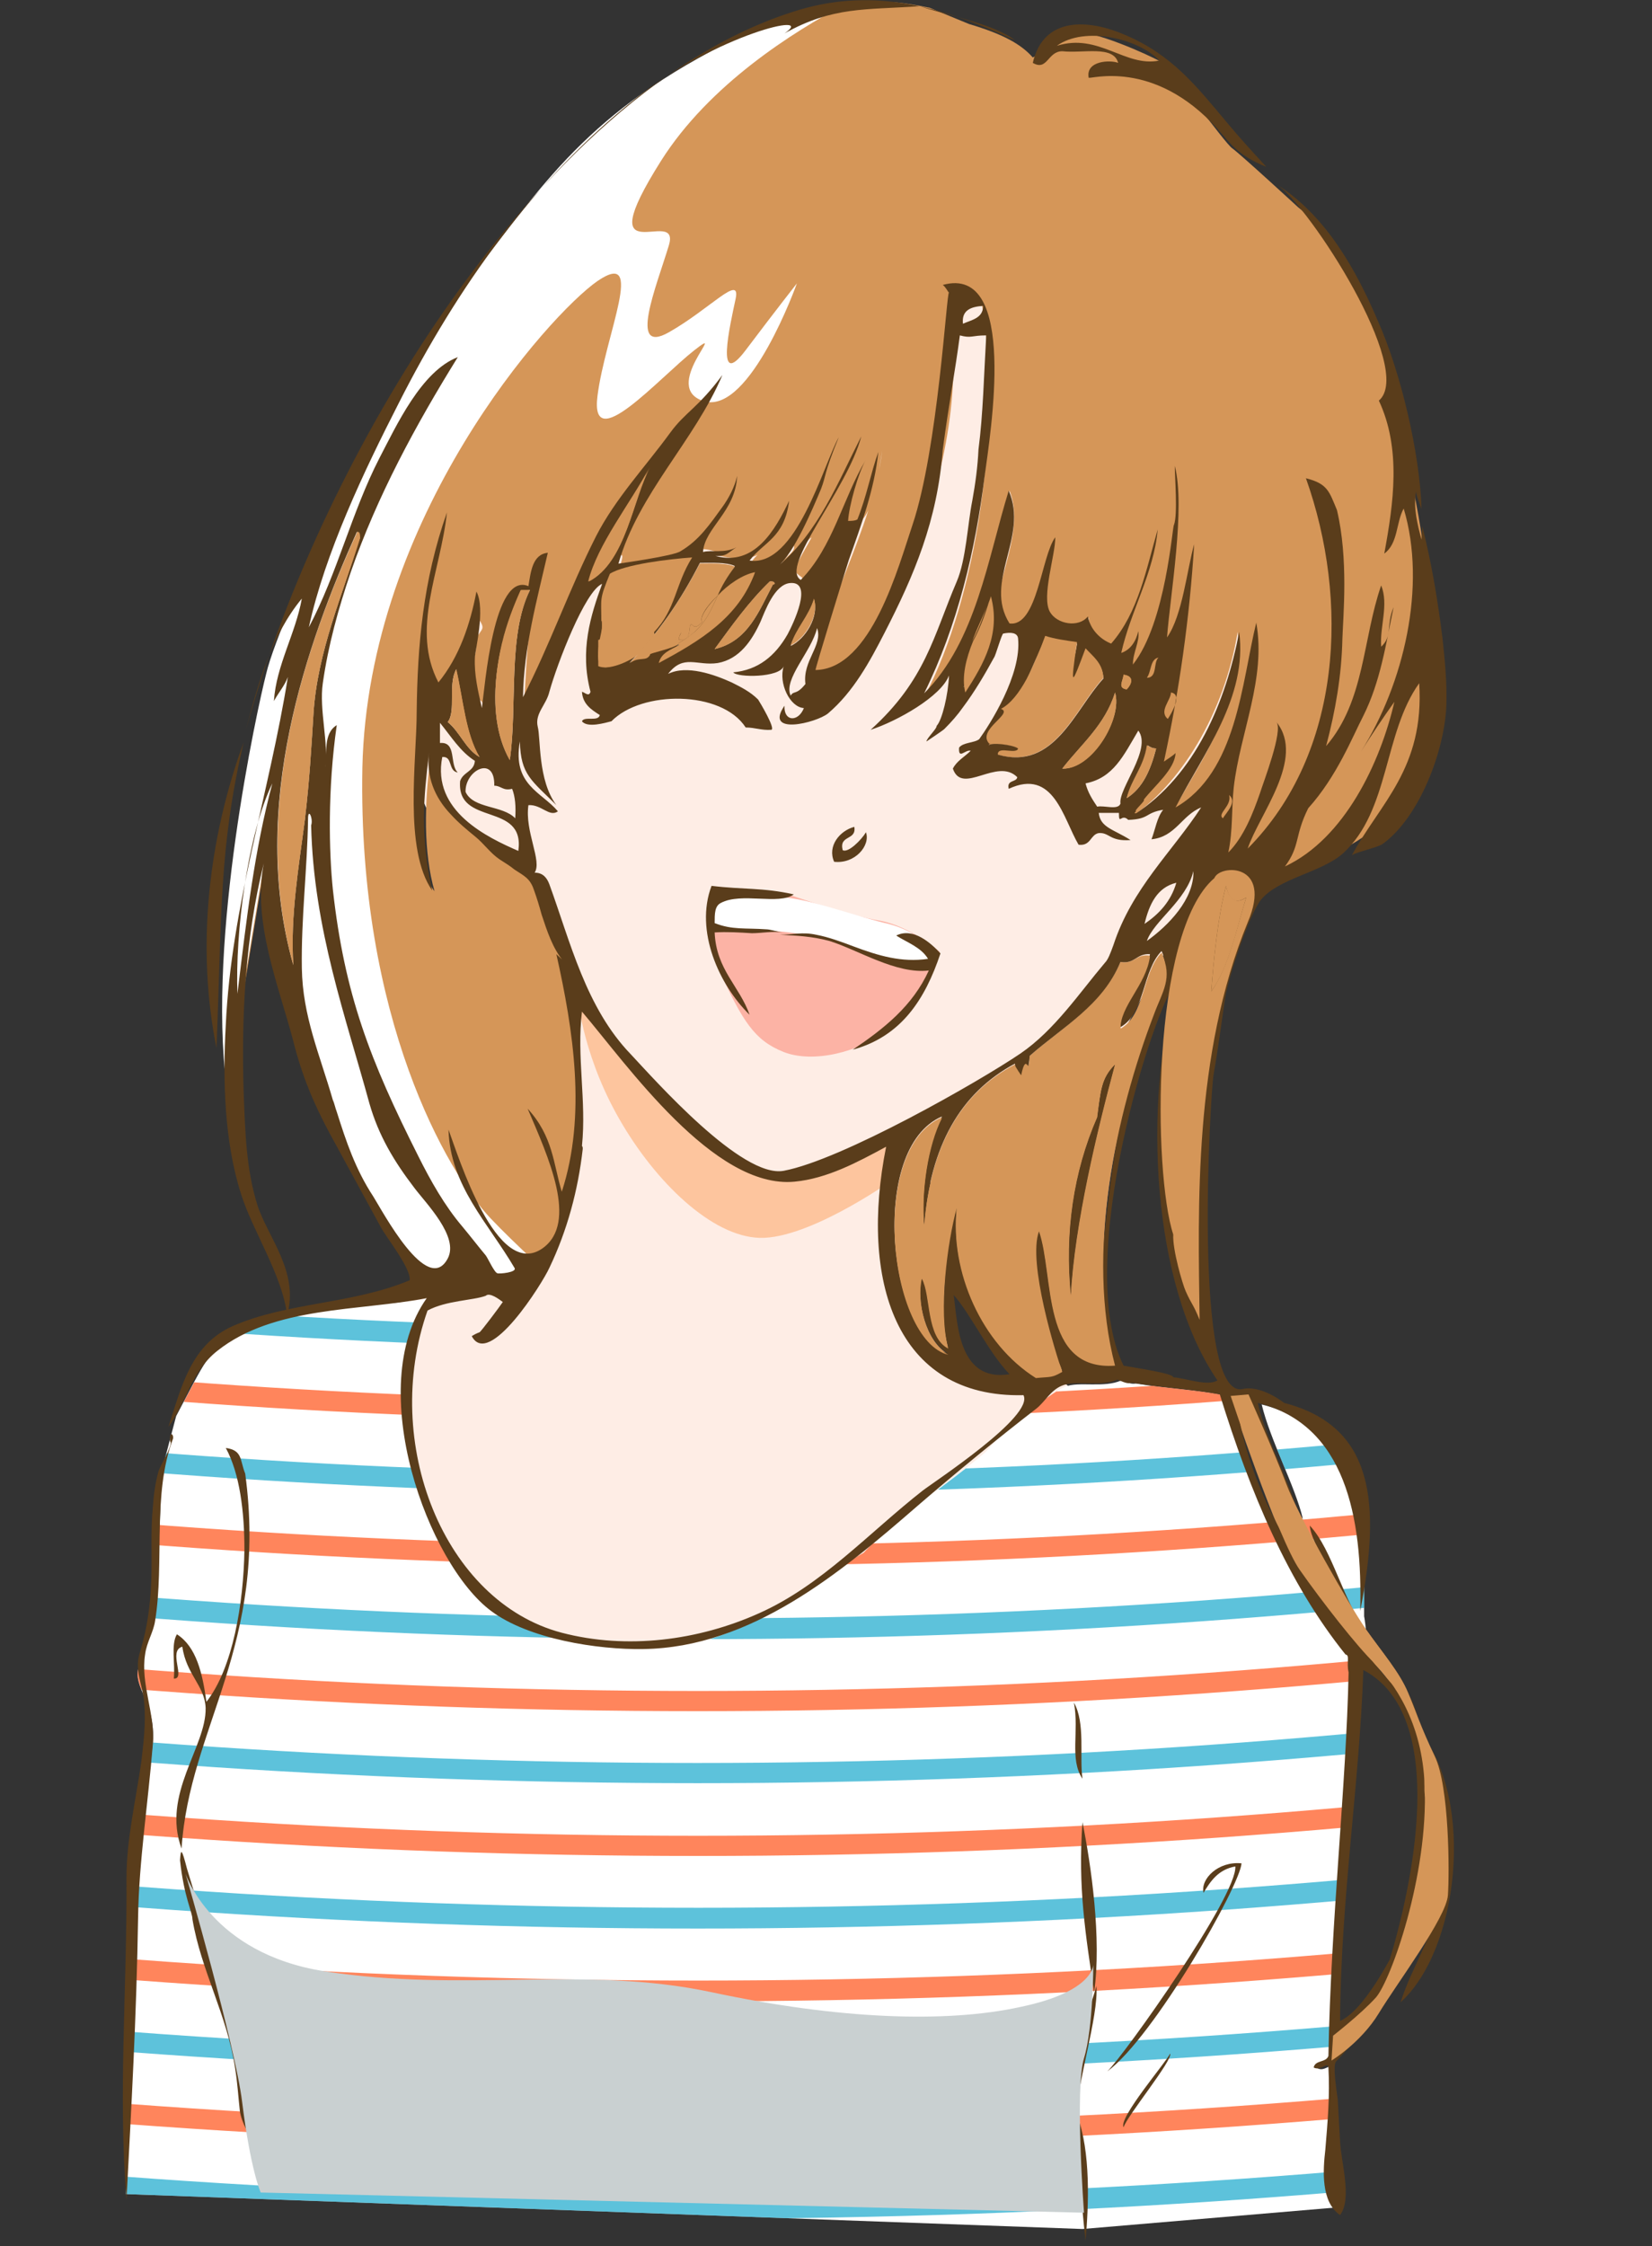 <?xml version="1.0" encoding="UTF-8"?>
<!DOCTYPE svg  PUBLIC '-//W3C//DTD SVG 1.1//EN'  'http://www.w3.org/Graphics/SVG/1.1/DTD/svg11.dtd'>
<svg version="1.1" viewBox="0 0 212.9 289.3" xmlns="http://www.w3.org/2000/svg">
<rect x="0" y="0" width="212.9" height="289.3" fill="#333333" stroke="none"/>
<defs>
<clipPath id="a">
<path d="m173.1 208c-6.3-7-12-17.4-13.2-27.1 0.4 0 0.4-0.3 0.8-0.4 3.1 4.3 3.1 11.7 7.2 15.1-1-4.2-4.2-10.1-5.3-14.7 10.6 2.6 13.2 13.3 13.2 24.6v2.7c0-0.1 1.4 7.5-2.7-0.2zm-152.3-18.4c-0.3 1.7 0.2 15.7-2.9 25-0.9 2.7 2.2 4.5 1.8 9.9-0.6 7.5-3.9 22.6-2.9 42.3l-0.6 15.8 123.3 4.5 33-2.8c-0.3-0.7-0.4-1.4-0.5-2.1-0.2-1.4 0-2.8 0.5-3.4-1.7-3.8 0-8.9-0.8-12.4-0.1-0.8-1 0.5-1.9 0 0.2-1 1.6-0.6 1.9-1.5 0.3-17.3 2.3-34.7 2.6-49.4-0.3-1.3 1.5-0.5 1.1-1.9-0.1-0.5-0.9-0.3-1.5-0.4-7.4-9.2-12.3-20.9-16.2-33.5-3.6-0.7-7.7-0.9-11.3-1.5-0.6 0.2-1.1-0.1-1.9-0.4-2.2 1-5.4 0-7.2 0.8-1.9 0.8-5.5 3.9-6 4.1-1.9 0.9-2.8 3-4.5 4.5-4.8 4.2-10.9 7.8-15.5 12.8-7.9 4.5-15.9 12.3-27.9 12.4-5.9 0.1-14.8-1.3-19.6-4.9-8.1-6-16.5-28.7-8.3-40.3-9 1.8-17.9-0.3-25 4.4-3.7 2.4-3.9 3.6-7.8 10.8l-1.9 7.2z"/>
</clipPath>
</defs>
<path d="m49.6 168.1s17-2.4 18.2-14.3c1.2-11.8-4.3-32.2-11.2-46.2-7-14-6.7-20.7 5.5-46.5s29.5-51 51.6-43.7c22.2 7.3 50.4 21.3 51.6 43.7 1.2 22.5-10.9 52.9-10.9 52.9-5.5 11.5-10 19.7-14.9 28.6-4.9 8.8-17.9 5.2-20.7 11.2-2.7 6.1-2.1 13.4-0.6 16.7s7 6.7 10.9 7.3c4 0.6 8.8-0.9 8.8 1.5s-3.3 23.4-25.5 32.8-57.4 11.5-62.3-6.1c-4.8-17.5-0.5-37.9-0.5-37.9z" fill="#FEEDE5"/>
<path d="m74.4 128s0.5 7.2 5 15.4 11.7 15.4 17.9 16c6.2 0.7 17.4-7.2 17.4-7.2l2.2-6.5s-4.8 2.2-12.9 5c-6.8 2.4-10.4-2.2-16.4-7-7.7-6.2-14.2-19.9-14.2-19.9" fill="#FDC59E"/>
<g fill="#fff">
<path d="m173.1 208c-6.3-7-12-17.4-13.2-27.1 0.4 0 0.4-0.3 0.8-0.4 3.1 4.3 3.1 11.7 7.2 15.1-1-4.2-4.2-10.1-5.3-14.7 10.6 2.6 13.2 13.3 13.2 24.6v2.7c0-0.1 1.4 7.5-2.7-0.2z"/>
<path d="m22.7 182.4c3.8-7.2 4.1-8.3 7.8-10.8 7.1-4.7 16-2.7 25-4.4-8.2 11.7 0.2 34.3 8.3 40.3 4.8 3.6 13.7 5 19.6 4.9 12-0.2 20-8 27.9-12.4 4.5-5 10.7-8.7 15.5-12.8 1.7-1.5 2.6-3.6 4.5-4.5 0.6-0.3 4.1-3.4 6-4.1 1.7-0.7 5 0.2 7.2-0.8 0.8 0.3 1.3 0.5 1.9 0.4 3.6 0.6 7.7 0.8 11.3 1.5 3.9 12.7 8.8 24.3 16.2 33.5 0.6 0.1 1.4-0.1 1.5 0.4 0.4 1.4-1.4 0.6-1.1 1.9-0.3 14.7-2.3 32-2.6 49.4-0.3 0.9-1.7 0.5-1.9 1.5 0.9 0.5 1.8-0.8 1.9 0 0.8 3.5-1 8.7 0.8 12.4-0.5 0.6-0.7 2-0.5 3.4 0.1 0.7 0.3 1.4 0.5 2.1l-33 2.8-123.3-4.5 0.6-15.8c-1-19.7 2.3-34.8 2.9-42.3 0.4-5.4-2.7-7.1-1.8-9.9 3.1-9.3 2.7-23.3 2.9-25l1.9-7.2z"/>
</g>
<path d="m101 115-7.5-0.3s-3.8 3.8-0.8 10.3 4.5 9 8.3 10.5 9.8 0 13.3-2.8 6.8-10.1 6.8-10.1-3.6-3.2-7.6-4c-4-0.6-12.5-3.6-12.5-3.6z" fill="#FCB3A5"/>
<path d="m91.4 119.3s5.2 0.5 6.3 0.5 7.8 0.3 13 2.5c5.3 2.3 9.3 2 9.3 2v-2s-1.6-2.3-5.5-3.3c-3.9-0.9-9-2.8-12.5-3.3s-9.3-1-9.3-1l-1.3 4.6z" fill="#fff"/>
<g opacity=".64">
<g clip-path="url(#a)">
<path d="m209.3 127.9c-79.2 11.3-159.6 11.3-238.8 0 0.1-0.9 0.3-1.8 0.4-2.6 78.9 11.2 159.1 11.2 238 0 0.1 0.9 0.3 1.8 0.4 2.6z" fill="#01A0C6"/>
<path d="m210.6 137.2c-80.1 11.4-161.3 11.4-241.4 0 0.1-0.9 0.3-1.8 0.4-2.6 79.8 11.4 160.8 11.4 240.6 0 0.2 0.8 0.3 1.7 0.4 2.6z" fill="#FF4000"/>
<path d="m211.9 146.4c-80.9 11.5-163.1 11.5-244 0 0.1-0.9 0.3-1.8 0.4-2.6 80.7 11.5 162.6 11.5 243.3 0 0.1 0.9 0.2 1.7 0.3 2.6z" fill="#01A0C6"/>
<path d="m213.2 155.7c-81.8 11.6-164.8 11.6-246.6 0 0.1-0.9 0.2-1.8 0.4-2.6 81.6 11.6 164.3 11.6 245.9 0 0.1 0.8 0.2 1.7 0.3 2.6z" fill="#FF4000"/>
<path d="m214.6 164.9c-82.7 11.8-166.6 11.8-249.3 0 0.1-0.9 0.3-1.8 0.4-2.6 82.4 11.7 166.1 11.7 248.5 0 0.1 0.8 0.2 1.7 0.4 2.6z" fill="#01A0C6"/>
<path d="m215.9 174.1c-83.5 11.9-168.4 11.9-251.9 0 0.1-0.9 0.3-1.8 0.4-2.6 83.3 11.9 167.9 11.9 251.2 0 0 0.9 0.1 1.8 0.3 2.6z" fill="#FF4000"/>
<path d="m217.2 183.4c-84.4 12-170.1 12-254.5 0 0.1-0.9 0.3-1.8 0.4-2.6 84.2 12 169.6 12 253.8 0 0 0.8 0.2 1.7 0.3 2.6z" fill="#01A0C6"/>
<path d="m218.5 192.6c-85.3 12.1-171.9 12.1-257.2 0 0.1-0.9 0.3-1.8 0.4-2.6 85 12.1 171.4 12.1 256.4 0 0.2 0.9 0.3 1.7 0.4 2.6z" fill="#FF4000"/>
<path d="m219.8 201.9c-86.2 12.3-173.6 12.3-259.8 0 0.1-0.9 0.3-1.8 0.4-2.6 85.9 12.2 173.1 12.2 259 0 0.2 0.8 0.3 1.7 0.4 2.6z" fill="#01A0C6"/>
<path d="m221.1 211.1c-87 12.4-175.4 12.4-262.4 0 0.1-0.9 0.3-1.8 0.4-2.6 86.8 12.4 174.9 12.4 261.7 0 0.1 0.8 0.2 1.7 0.3 2.6z" fill="#FF4000"/>
<path d="m222.4 220.3c-87.9 12.5-177.1 12.5-265.1 0 0.1-0.9 0.3-1.8 0.4-2.6 87.7 12.5 176.6 12.5 264.3 0 0.2 0.9 0.3 1.8 0.4 2.6z" fill="#01A0C6"/>
<path d="m223.8 229.6c-88.8 12.6-178.9 12.6-267.7 0 0.1-0.9 0.3-1.8 0.4-2.6 88.5 12.6 178.4 12.6 266.9 0 0.1 0.8 0.2 1.7 0.4 2.6z" fill="#FF4000"/>
<path d="m225.1 238.8c-89.7 12.8-180.7 12.8-270.3 0 0.1-0.9 0.3-1.8 0.4-2.6 89.4 12.7 180.2 12.7 269.6 0 0 0.9 0.2 1.7 0.3 2.6z" fill="#01A0C6"/>
<path d="m226.4 248.1c-90.5 12.9-182.4 12.9-272.9 0 0.1-0.9 0.3-1.8 0.4-2.6 90.3 12.8 181.9 12.8 272.2 0 0 0.8 0.2 1.7 0.3 2.6z" fill="#FF4000"/>
<path d="m227.7 257.3c-91.4 13-184.2 13-275.6 0 0.1-0.9 0.3-1.8 0.4-2.6 91.1 13 183.7 13 274.8 0 0.2 0.8 0.3 1.7 0.4 2.6z" fill="#01A0C6"/>
<path d="m229 266.5c-92.3 13.1-185.9 13.1-278.2 0 0.1-0.9 0.3-1.8 0.4-2.6 92 13.1 185.4 13.1 277.5 0 0.1 0.9 0.2 1.8 0.3 2.6z" fill="#FF4000"/>
<path d="m230.3 275.8c-93.1 13.3-187.7 13.3-280.8 0 0.1-0.9 0.3-1.8 0.4-2.6 92.9 13.2 187.2 13.2 280.1 0 0.1 0.8 0.2 1.7 0.3 2.6z" fill="#01A0C6"/>
<path d="m231.7 285c-94 13.4-189.5 13.4-283.5 0 0.1-0.9 0.3-1.8 0.4-2.6 93.8 13.3 188.9 13.3 282.7 0 0.1 0.9 0.2 1.7 0.4 2.6z" fill="#FF4000"/>
<path d="m233 294.3c-94.9 13.5-191.2 13.5-286.1 0 0.1-0.9 0.3-1.8 0.4-2.6 94.6 13.5 190.7 13.5 285.3 0 0.1 0.8 0.2 1.7 0.4 2.6z" fill="#01A0C6"/>
<path d="m234.3 303.5c-95.8 13.6-193 13.6-288.7 0 0.1-0.9 0.3-1.8 0.4-2.6 95.5 13.6 192.5 13.6 288 0 0 0.8 0.2 1.7 0.3 2.6z" fill="#FF4000"/>
<path d="m235.6 312.7c-96.6 13.8-194.7 13.8-291.4 0 0.1-0.9 0.3-1.8 0.4-2.6 96.4 13.7 194.2 13.7 290.6 0 0.2 0.9 0.3 1.8 0.4 2.6z" fill="#01A0C6"/>
<path d="m236.9 322c-97.5 13.9-196.5 13.9-294 0 0.1-0.9 0.3-1.8 0.4-2.6 97.3 13.8 196 13.8 293.2 0 0.2 0.8 0.3 1.7 0.4 2.6z" fill="#FF4000"/>
<path d="m238.2 331.2c-98.4 14-198.2 14-296.6 0 0.1-0.9 0.3-1.8 0.4-2.6 98.1 14 197.7 14 295.9 0 0.1 0.9 0.2 1.7 0.3 2.6z" fill="#01A0C6"/>
<path d="m239.5 340.5c-99.2 14.1-200 14.1-299.2 0 0.1-0.9 0.3-1.8 0.4-2.6 99 14.1 199.5 14.1 298.5 0 0.1 0.8 0.2 1.7 0.3 2.6z" fill="#FF4000"/>
<path d="m240.9 349.7c-100.1 14.2-201.8 14.2-301.9 0 0.1-0.9 0.3-1.8 0.4-2.6 99.9 14.2 201.3 14.2 301.1 0 0.1 0.9 0.2 1.7 0.4 2.6z" fill="#01A0C6"/>
</g>
</g>
<g fill="#D59658">
<path d="m119.8 1c-1.5-0.3-3.1-0.6-4.4-0.7-5.4-0.4-12.2 0.7-18.3 3.6-20.5 9.7-26.1 18.6-36.3 31.8-1.2 1.6-2 2.7-2.5 3.9-5.9 5.5-22.1 39.4-23.9 47.2-1.2 4.7-7.6 34-5.1 53.1 0 1.1 5.1-31 5.1-29.9 0.6 32.2 20.7 54.7 20.8 55.2 1.2-0.1 12.5 1.5 13.6-2.6 5-6.2 6-4.1 0.6-17.2 1 2.6 1.3 5 3.1 8.3 3.6-11.3 1.1-26.4 0.4-29.8-0.9-2.9-2.1-6.7-2.4-7.7-0.6-1.8-2.4-4-4.2-5.1-0.7-0.4-1.1-0.9-1.8-1.4-1.9-1.1-4-3.1-5.6-4.7-2.6-2.5-3.7-4.6-3.3-8.3-1 6.9-1 13.2 0.4 18.1-2.1-2.7-2.2-9.1-1.9-13.2 1-11.4 1.6-11.8 2.6-13.6 2.4-3.7 4-2.8 4.9-8.4 1.2 1.7 0.3 1.2-0.4 3.1 0.6 1.3-0.8 2.3-0.1 6 0.1 2.5 1 0.4 1.3 2.7 0.6-5.6 5.6-16.1 6-15.8 0.6-1.7 1.1-1.1 1.5-2.2-1.8 5.6-2 10.7-2.3 16.5 2.2-4.5 14.3-23.1 12.4-17.3 1.5-0.3 5.9-0.3 8.3-1.5 2.4-1.1 5.6 0.5 4.1 0.4 5.6 1.5 6.3-1.6 4.5 0.8 4.2 0.5 5.9-3.4 7.9-6.3 0.6-2 2.6-5.2 1.1-2.8-1.4 2.4-4.1 6.3-3.8 6.8 1 1-1.4 1.8-1.5 3 4.9-4.4 4.9-5.6 1.9 0-0.2 1.2 1 1 1.1 1.9 3.8-4.1 6-8.8 6-7.5 2.8 0.8 3.6-6.6 4.1-9.4-1.3 10.3-7.8 20.6-9.7 30.9 0.4-0.7 3.8-2.7 4.4-3.1 3-1.9 6.5-7.1 8.1-11.1 4.5-11.1 7.3-22 6.1-33.4 0.8 0.1 0-2.6 0.7-2.5 0.5-1.2-0.6-0.4-0.1-1.7 2.4-0.7 1.8 0.8 3.3 1.8 2.7 16.1-0.7 38.2-7.3 50.7 8.8-6.9 8.7-17.5 10.9-26.4 2 5-1.7 11.4-1.5 15.1 1.1 1.3 0.4 2.1 0 3.4 0.5 0 2.5-1.1 3-1.1 2-2.1 0.8 0.9 2.5-0.6 0.2 2.3 2.8-1.7 2.8 1.8 1 0.5 3.1-0.1 3.4-2.3 0.1 2.1 1.7 2.8 3 3.8 0.7 4.8 1.1 7.2 1.6 9.2 2.3 1.8 4.1 3.4 4.8 5.5 0.5 1.1-2.5 1.9-1.4 2.4-1 2.5-0.4 0.1-2 2.1-1.1 1.6-0.3 2.5-0.9 3 6.7-4.3 12.4-13.6 14.1-24.1 1 8.5-4.7 16.6-8.3 23 7.5-4.7 5.4-3.9 4 3.1 1 0.1 1.7 1.9 1.6 0.9-0.2 2.3 2.1-0.8 1.2 2.1 2.9-3.3 3.1-2.7 2.6-0.8 11.6-9.4 12.9-13 13.3-16.2 0.8-0.2 1.4-1.5-2.3 5.9-0.7 1.3-5.4 5.7-5.3 7-3.4 1.4-0.5 4.2-2.8 6.7 11.3-3.4 17.5-7.4 20-16.5 4.4-5.6-2.2-42.7-3.6-40.3 0.4-10.1-6.7-25.1-12.6-29.6 0 0-7.5-6.9-8.5-7.6s-7.9-10.4-9.3-11.2-8.7-4.1-11-3.7c-2.3 0.3-4.2 2.7-5.4 3.2-1.5-1.7-3.8-3-8.2-4.3l-5.1-2.1z"/>
<path d="m46.1 68.5c0.4 0 0.3 0.5 0.4 0.8-2.3 7.4-5.5 14.7-6 22.6-0.3 4.8-0.5 8.4-1.1 13.6-0.8 6.3-1.9 12.4-1.5 18.8-5.9-20.4 1.7-41.6 8.2-55.8z"/>
<path d="m89.1 71.8c-2.2 3.5-2.1 6.7-4.9 9.6 0.8 2-5.3 5.3-7.3 4.4v-3.4c0.6 0.3 0.5-3.2 0.4-2.3 0.1-3.1-0.2-2.8 1.1-6.2 2-1.2 7.8-1.9 10.7-2.1z"/>
<path d="m99.2 74.9c0.7-0.1 0.8 0.4 0.4 0.4-1.9 3.4-3.2 7.3-7.5 8.3 2.2-3 4.4-6.1 7.1-8.7z"/>
<path d="m104.9 77.1c0.7 2.2-1.2 5.1-3 6 0.7-2.2 2.3-3.6 3-6z"/>
<path d="m134.6 82c1.3 0.4 2.8 0.5 4.1 0.8-0.8 6.1-0.6 5.5 1.1 0.8 0.9 1.1 2.2 1.8 2.3 3.8-3.7 4-6.2 11.9-13.6 9.8 0.1-1.1 2.6 0.3 2.6-0.8-0.7-0.5-3.5-0.7-3.8-0.4-1.7-1.8 3.2-3.9 1.5-4.5 2.6-1.4 4.5-5.8 5.8-9.5z"/>
<path d="m58.9 86.2c0.9 3.9 1.2 8.4 3 11.3-1.9-1-2.6-3.2-4.1-4.5 1-1.4-0.1-4.8 1.1-6.8z"/>
<path d="m144.8 86.9c1.5 0.2 1 1.3 0.4 1.9-1.2-0.2-0.5-1-0.4-1.9z"/>
<path d="m143.7 89.2c1 3.3-3 9.9-6.8 9.8 2.4-3.1 5.5-5.6 6.8-9.8z"/>
<path d="m147.8 96c0.3 0.2 0.6 0.4 1.1 0.4-0.7 2.7-1.7 5.1-3.8 6.4 0.8-2.5 2.4-4 2.7-6.8z"/>
<path d="m156.6 113c0.7-1.8 7.5-2 4.3 5.7-7 17.2-6.4 36.6-6.2 51.1-0.9-2.2-1-1.9-1.8-3.7-0.4-0.9-1.7-5.3-1.6-7.3-2.6-7.8-2.9-38.7 5.3-45.8z"/>
<path d="m83.8 60.2c-2.1 3.9-3.1 12.3-7.9 14.7 1.1-4.8 5.3-10 7.9-14.7z"/>
<path d="m90.2 72.6c1.6 0 3.4-0.1 4.5 0.4-3.1 4-2.5 7.3-7.2 9.8 0 0.5-4.2 1.4-3.7 1.5-0.6 1-1.5 0.2-2.6 1.1 3.5-3.7 6.5-8 9-12.8z"/>
<path d="m90.5 80.2c-0.8-1 3.5-5.8 6.8-6.4-2.2 5.9-7.2 8.9-12.4 11.7 0.3-1.3 1.5-1.8 2.6-2.3-0.4-1.2-1-0.8 0-1.9 0.6 0.2-0.1 0.5 0 1.1 1.7 0.2 1.2-1.6 1.5-1.9 0.2-0.4 0.4 1 1.5-0.3z"/>
<path d="m127.7 76.8c1.4 4.8-0.9 8.7-3.3 12.4-1-3.9 2.2-9.1 3.3-12.4z"/>
<path d="m148.2 123.1c-0.5 3.7-3.9 6.4-3.8 9.4 3.2-1.8 2.8-7.3 5.3-9.8 1.5 3.2 0.1 5-1 7.9-4.9 12.8-8.8 30.7-5 45.2-9.6 0.7-7.8-11.5-9.8-17.3-1.5 4 2.2 15.9 3 18.1-1.4 0.8-1.4 0.6-3.4 0.8-7-4.3-11.1-13.6-10.2-21.9-1.3 4.3-2.4 13.4-1.1 18.1-2.9-1.5-2.2-6.9-3.4-9-0.7 3 0.5 8.2 3.4 9.8-7.5-1.9-10.4-26.4-0.8-30.5-1.7 3.6-2.6 9.5-2.3 13.9 0.8-10 4.6-17 11.7-20.7 0.1 0.3 0.8 1.3 0.8 1.3 0.7-3.5 1 0.6 1.1-2.4 4.2-3.7 9.3-6.5 11.7-12.1 1.9 0.3 2-1.1 3.8-0.8zm-6.8 20.8c-3.1 7.1-4.2 14.9-3.4 23 0.5-9.2 3.4-21.2 5.7-29.8-1.8 1.8-1.8 3.4-2.3 6.8z"/>
<path d="m67.2 76h1.1c-2.9 5.7-1.7 15-2.6 21.9-3.6-6.3-1.4-16 1.5-21.9z"/>
<path d="m156.1 127.7c2.3-3.2 3.2-7.8 4.5-12.1-1.7 1.1-2.4-0.1-2.6-1.5-1.1 4.2-1.6 9.7-1.9 13.6z"/>
<path d="m158.5 179.8s6.1 18.4 8.9 22.4 7.4 9.9 9.7 12.1c2.3 2.3 6.1 7.4 6.4 15.7 0.5 11.6-4.4 25.2-6.3 27.3s-5.5 4.9-5.5 4.9l-0.2 3.2s3.8-2.3 6.1-6.1 8.7-12.3 8.9-15.2c0.2-2.8 0.2-14-1.7-18s-2.3-5.5-3.4-8.1c-1.1-2.7-3.4-5.3-5.5-8.3s-8.7-14.6-10.2-18.6-4.9-11.6-4.9-11.6l-2.3 0.3z"/>
</g>
<path d="m63.2 156.9c-5.5-5.8-17.1-25.7-16.5-58 0.7-32.3 24.1-58.4 30.3-62.7 6.3-4.3 1 6.9 0 14.8s7.9-2.3 12.5-5.9-4.6 4.9 1.3 6.6c5.9 1.6 11.9-15.2 11.9-15.2s-2.6 3.3-6.6 8.6-2-3.3-1.3-6.6-3.3 1.3-8.6 4.3-1.6-5.9 0-11.2-10.6 4.3-1-10.9c6.2-9.8 17-16.6 23.8-20.2-3.9 0.5-8.1 1.6-12 3.4-20.5 9.7-26.1 18.6-36.3 31.8-1.2 1.6-2 2.7-2.5 3.9-5.9 5.5-22.1 39.4-23.9 47.2-1.2 4.7-7.6 34-5.1 53.1 0 1.1 5.1-31 5.1-29.9 0.6 32.2 20.7 54.7 20.8 55.2 1.2-0.1 12.5 1.5 13.6-2.6 0-0.1 0.1-0.1 0.1-0.2-2-1.9-4-3.8-5.6-5.5zm-22.8-65.1c-0.3 4.8-0.5 8.4-1.1 13.6-0.8 6.3-1.9 12.4-1.5 18.8-5.7-20.4 1.8-41.6 8.3-55.8 0.4 0 0.3 0.5 0.4 0.8-2.4 7.4-5.6 14.7-6.1 22.6z" fill="#fff"/>
<g fill="#5A3D1B">
<path d="m31.4 95.6c-3.2 13.7-2.8 22.2-3.5 39.4-2.6-12.9-1.1-26.8 3.5-39.4z"/>
<path d="m110.1 106.5c0.3 1.8-2 1-1.5 3 0.7 0.4 2.4-1.3 3-2.3 0.6 1.7-1.4 4.1-4.1 3.8-0.9-2 0.7-4 2.6-4.5z"/>
<path d="m100.5 120.4c1.6 0 2.9-0.4 4.7 0 1.6 0.3 3.2 0.9 4.8 1.5 3.2 1.2 6.2 2.1 9.6 1.6-0.9-1.5-2.7-2.1-4.1-3 2.2-1.1 4.5 1 5.7 2.3-2 6-5.1 10.7-11.3 12.4 4-2.7 7.7-5.6 9.8-10.2-4.2 0.5-9-2.6-12.8-3.8-2.2-0.6-4.3-0.7-6.4-0.8z"/>
<path d="m29.1 186.5c2.2 0.3 1.8 1.6 2.5 3.3 3 22.1-7.2 32.6-8.2 48.3-2.6-7 3.2-13.1 3.1-18.1-0.1-2.9-2.5-4.3-3-7.9-1.9 0.5 0.5 4.2-1.1 4.1 0.2-1.8-0.4-4.4 0.4-5.7 2.5 1.6 3.3 5 3.8 8.7 3.4-4.3 4.8-12.7 4.9-19.6 0-4.9-0.6-9.8-2.4-13.1z"/>
<path d="m138.4 219.3c1.5 2.6 0.7 7 1.1 9.8-1.7-2.5-0.4-6.1-1.1-9.8z"/>
<path d="m141.3 255.8c0.3 3.9-2.6 12.8-2.5 16.6-2.3-4.7 1.5-12.8 2.5-16.6z"/>
<path d="m138.8 272.4c1.8 4.8 1.5 11.7 1.1 16.2-0.6-5.2-0.9-10.6-1.1-16.2z"/>
<path d="m128.3 3.8c-3.1-1.3-6.7-2-9.8-3-7 0.5-11.1 0-17.4 3.5 4.3-2.9-8.7 0.1-19.2 8.4-13.1 10.4-23 24.4-30.5 39.2-4.5 8.8-9.5 19.3-11.6 28.9 3.7-7 5.5-14.8 9.1-21.8 2.2-4.2 5.4-11.2 10.1-13-5.4 8.7-10.4 17.9-13.8 27.7-1.6 4.7-2.9 9.4-3.6 14.3-0.5 3.4 0.8 7.8 0.3 10.9 0.3-1.8-0.3-4.4 1.5-5.5-1.2 8.3-1 16.4-0.5 21.2 1.5 13.5 4.8 22 11 34.3 1.6 3.2 3.4 6.4 5.7 9.1 1 1.2 2 2.5 3 3.7 0.3 0.4 1.1 2.2 1.5 2.3 0.2 0.1 2.6-0.1 2.2-0.7-3.4-5.8-8.3-10.6-8.5-17.8 1.3 3.5 6.2 19.4 12.1 15.3 4.7-3.3 0.7-11.9-1.9-18 3.3 3.6 3.3 7.1 4.4 10.7 3.2-9.8 1.5-20.8-0.7-30.6 0.2 0.2 0.8 0.7 0.9 0.9-1.4-1.7-2.1-3.9-2.8-6-0.3-1.1-0.6-2.1-1-3.2-0.5-1.5-1.3-1.8-2.5-2.6-0.6-0.5-1.3-0.9-1.9-1.3-1.2-0.8-2-2-3.1-2.9s-2.2-1.8-3.2-2.9c-2.1-2.2-3.2-4.9-2.8-8-0.7 5.9-1.2 10.5 0.4 17.8-3.7-5.3-2-16.8-2-23 0.1-8.5 0.8-16.9 3.9-25.7-0.8 7.6-4.7 15-1.1 21.9 2.7-3.3 4.1-7.5 4.9-11.7 1.2 2.2-0.2 7.7-0.2 8.5-0.1 2.2 0.4 4.3 0.9 6.5 0.4-2.8 1.5-17.6 6-15.7 0.3-1.8 0.5-4.1 2.5-4.3-1.4 6.1-3.1 12.2-3.2 18.6 3.5-6.8 6-14 9.4-20.7 2.5-4.9 6.4-9 9.6-13.4 1.9-2.6 3.6-3.2 6.7-7.4-3.6 8.5-10.8 15.2-13.4 24.3 0 0 7.2-1 8-1.6 2.4-1.4 3.8-3.5 5.4-5.7 0.8-1.1 1.6-2.6 1.9-4-0.2 4.6-4.2 6.7-4.4 9.8 1.1-0.3 2.8 0.2 4.3-0.6-1 0.6-1.2 1.2-2.7 1.1 5 1.4 7.7-3.3 9.5-7.1-0.6 4.8-3.3 5.3-5.1 7.7 6 0.9 9.5-12.3 11.5-15.9-2 4.9-1.6 4.9-2.3 6.7-1 2.4-3.5 8.3-5.5 9.9 5.2-4.4 7.7-10.8 10.7-16.7-1.8 6.9-10.6 16.8-7.8 18.5 4.2-4.3 5.4-10.5 8.4-15.5-1 1.7-2.2 6-2.3 7.9 0.3 0 0.9 0 1.2-0.2 1.2-3 1.7-5.9 2.7-8.7-0.5 4.8-2.2 9.4-3.8 13.9-0.4 1.2-4.4 14.2-4.3 14.2 7.2-0.1 10.7-13.4 12.5-18.7 3.3-9.8 4.4-30.2 4.7-29.9-0.2-0.2-0.4-0.7-0.8-1 9.8-2.7 6.1 19.3 5.4 24.6-1.2 9.6-3.5 19.3-7.8 28 6.7-6.7 8.2-17.4 10.9-26.1 2.6 6-3.3 11.7 0.1 17.1 3.6 0.5 4.1-8.7 5.9-11.1 0 2.4-1.8 7.6-0.7 9.6 0.9 1.6 3.7 2.1 4.9 0.6 0.3 1.6 1.5 2.9 3 3.5 3.5-4 4.5-9.5 6-14.7-0.5 5.6-3.5 10.5-4.7 15.9 1.2-0.4 1.9-1.5 2.2-2.8 0.2 1.4-0.7 2.7-0.7 4.3 4.3-5.4 5.1-18.1 5.3-18 0.5-1.4 0.1-6.1 0.1-7.6 1.4 5.4-0.6 16.7-1 22.1 2-2.8 2.6-8.9 3.5-12-0.6 9.6-1.9 18.7-3.9 28 0.4-0.3 1.1-0.7 1.5-1.1-0.1 2.1-2.7 4.2-4.1 6 0.3 0.1-1.3 1.4-1 1.5-0.6 0.6 0.7-0.1-0.2 0.4 7.9-5.1 11.8-14.6 13.5-23.5 1.1 8.4-4.6 15.6-8.2 22.6 7.9-4.5 8.5-16 10.4-23.8 1.3 7.2-2.1 14.2-2.9 21.2-0.3 2.8-0.1 5.6-0.7 8.4 2-2 3.2-5.1 4.1-7.7 0.4-1.3 3-8 2.1-9.1 3.8 4.7-2.3 12-3.7 16.3 12.2-12.3 13.1-32 7.5-47.7 2.8 0.7 3 1.7 4 4.1 1.5 6.3 0.8 13.6 0.7 16.6-0.1 4.7-0.9 9.3-2.1 13.8 5-5.8 4.7-13.8 7.1-20.7 1 2.5-0.2 5.3 0 7.9 1.5-1.4 0.6-2.7 1.6-5.1-1 4.8-1.7 9.6-3.9 14-1.4 2.7-3.4 7.8-7.1 11.9-1.8 3.6-1 4.8-3 7.5 7.7-3.6 12.3-13.4 14.1-21.2-1.5 2.1-2.9 4.2-4.3 6.4 5.5-8.7 8.5-21.3 5.5-31.3-1 1.8-0.7 4.5-2.5 5.8 1.2-6.5 2.2-13.5-0.7-19.7 4.7-4-9-25.1-13.1-27.8 6.3 4 10.2 11 13 17.6 2.9 6.5 5.4 17 5.6 24.2-0.2-0.7-0.6-1.4-0.7-2.3-0.4 2 0.2 4.4 0.7 6.2 0-0.5 0.1-1.1 0.1-1.7 1.2 4.7 2 9.6 2.6 14.4 0.3 2.8 0.6 5.8 0.5 8.6-0.2 5.8-3.4 14.4-8.2 17.9-0.7 0.5-3.7 1.1-4 1.5 3.6-6.7 9.4-11.2 8.7-22.2-4.6 6.4-3.8 16.4-9.8 21.9-2.8 2.5-8.3 3.2-10.6 6-1.6 2.1-4.2 10-4.6 12.6-0.5 3.3-0.9 6.5-1.5 9.9-0.4 2.1-2.8 42.1 3.8 40.5 1.3-0.3 3.3 0.3 5.3 1.8 11.6 3 12.5 12.9 9.8 26.8 0.3-12.1-1.9-24-13.2-26.8 1 4.6 4.3 10.5 5.3 14.7-4-3.4-4.1-10.8-7.2-15.1-0.3 0.1-0.4 0.4-0.8 0.4 1.2 9.8 6.9 20.2 13.2 27.1 1.3-1.6-3.7-8.8-3.8-11.3 3 3.2 4.3 9.9 7.5 13.9-1.2 0.8-1.7-2.3-3-2.6 1 3 4.1 7.2 6.8 9.8-0.1-1.8-1.5-2.3-2.3-3.4 2.4 0.8 4.8 5 5.3 9 7 8.9 4.9 27.9-2.6 34.7 1.4-4.4 3.8-7.8 4.9-12.4-3.4 7.7-7.8 14.3-13.2 20-0.5 0.5 0.1 4.1 0.2 4.9l0.3 5.4c0.1 2.6 1.6 7.4 0 9.5-2.5-1.7-2.2-5.8-1.9-8.4 0.3-3.6 0.6-7 0.4-10.6-0.1-0.8-1 0.5-1.9 0 0.2-1 1.6-0.6 1.9-1.5 0.3-17.3 2.3-34.7 2.6-49.4-0.3-1.3 0.2-2.2-0.4-2.3-7.4-9.2-12.3-20.9-16.2-33.5-3.6-0.7-7.7-0.9-11.3-1.5-0.6 0.2-1.1-0.1-1.9-0.4-2.2 1-5.4 0-7.2 0.8-1.4 0.6-2.1 2-3.2 2.9-5.3 4.1-10.3 8.2-15.4 12.6-9.9 8.6-21.4 18.2-35.3 18.4-5.9 0.1-14.8-1.3-19.6-4.9-8.1-6-16.5-28.7-8.3-40.3-8.7 1.7-19.7 1-27 6.8-3.3 2.6-3.9 6.5-6.3 9.8 1.7-5.2 2.9-10.6 8.3-13 7.1-3.1 15.4-2.8 22.8-5.9 0.2-1.5-3-5.5-3.7-6.8-2.2-4-4.4-8.1-6.6-12.1-2.1-3.9-3.6-7.5-4.7-11.9-1.9-7.2-5.3-15.4-3.8-22.9-2.4 9.6-2.9 19.6-2.6 29.5 0.2 4.9 0.3 9.9 1.8 14.6 1.3 4 5.4 8.6 3.8 14.1-0.6-5.1-4.4-10.8-5.9-15.5-2.2-6.8-2.4-14.8-2-21.9 0.7-15.3 5.6-29.8 8-44.8-0.4 1.1-1.2 2-1.8 3.1 0.3-4.6 2.8-8.7 3.6-13.2-3.9 4.7-5.7 11.1-7.2 16.9 5.1-18.5 14.6-38.2 25.5-53.9s26.9-33.1 45.7-38.8c10-3 18.8-0.3 27.9 3.9-0.7-0.6-1.6-1-2.5-1.4zm-4.2 37.9c1.1-0.5 2.6-0.7 2.6-2.3-1.5 0.1-2.8 0.5-2.6 2.3zm3 1.5c-1.9 0-1.9 0.4-3.4 0-0.6 4.6-1.4 8.7-2.2 14.7-0.7 9.2-3.7 16.2-7.5 23.6-1.9 3.7-4 7.6-7.3 10.4-1.5 1.2-8.3 2.9-5.6-1-0.1 2.1 1.8 2.1 2.5 0.3-1.8-0.1-3.3-3.2-2.6-5.4-0.5 1.5-6 1.5-6.5 0.8 3.2-0.3 5.4-2.1 7-4.9 0.7-1.3 3.4-6.9 0.3-6.6-2 0.2-3.2 3.6-3.8 5-1.1 2.4-2.7 4.8-5.5 5.3-2.7 0.4-4.4-1.2-6.4 1.4 2.4-1.2 6 0.1 8.2 1.1 1.2 0.6 2.4 1.2 3.4 2.2 0.2 0.3 2.3 3.8 1.7 3.9-1.2 0.1-2.1-0.3-3.3-0.3-3.1-4.8-13.4-4.8-17.3-0.8-0.8 0.2-3.1 0.9-3.8 0 0.3-0.7 2.1 0.1 2.3-0.8-1.1-0.7-2.2-1.4-2.3-3 0.4 0.1 0.9 0.7 1.1 0-1.4-5.3 0-9.8 1.5-13.9-2.2 0.9-5.8 10.3-6.8 13.9-0.4 1.7-1.9 2.8-1.5 4.5 0.4 1.5 0 6.9 2.4 10.1-3.2-3.2-4.6-3.9-4.7-8.2-1 5.6 2.8 6.5 4.9 9-1.1 0.8-2.1-0.9-3.8-0.8-0.5 3.4 1.8 7.2 0.8 8.7 1.1 0 1.6 0.7 1.9 1.5 2.7 7.4 4.7 15.9 10.5 21.9 3.1 3.3 14.3 16 19.7 15 7.5-1.4 25.2-11.5 30.5-15.1 4.4-3 7.6-7.8 10.9-11.7 0.4-0.4 0.7-1.2 1.1-2.3 2.4-7.3 7.5-11.9 11.3-17.7-2.5 1-3.3 3.8-6.4 4.1 0.5-1.3 0.7-2.8 1.5-3.8-2.4 0.4-1.7 1.2-4.5 1.3-0.9-0.9-1.2 0.8-1.2-0.9h-2.6c0.2 1.9 1.9 2.1 4.1 3.5-2.7 0.2-2.7-1-4.1-0.9-1.1 0.2-1 1.7-2.6 1.5-2-3.4-3.2-9.9-9-7.2-0.3-1.2 1-0.8 1.1-1.5-2.6-2.6-7.1 2.4-8.3-1.1 0.5-1 1.5-1.5 2.3-2.3-0.7-0.2-1.6 1.2-1.5-0.4 0.5-0.7 2-0.6 2.6-1.1 1.3-1.8 5.5-8.3 5-13-0.1-0.7-0.9-0.8-1.9-0.6-0.2 0-1 2.9-1.2 3.1-1.2 2.2-2.5 4.4-4 6.4-0.7 1-1.5 1.9-2.4 2.8-0.2 0.2-2.3 1.6-2.3 1.6 0-0.4 1.4-1.7 1.3-2 0.7-0.7 1.5-4 1.6-6.5-1 2.7-6.7 5.9-10.1 7 7.1-6.4 8.1-12.1 11.1-19.1 1.2-2.8 1.4-7.4 2-10.4 0.4-2.2 0.7-4.4 0.8-6.6 0.6-4.6 0.7-9.6 1-14.7zm-51.3 31.7c4.9-2.4 5.8-10.8 7.9-14.7-2.5 4.7-6.7 9.9-7.9 14.7zm-38 49.4c-0.4-6.4 0.7-12.6 1.5-18.8 0.6-5.2 0.8-8.8 1.1-13.6 0.5-7.9 3.7-15.2 6-22.6-0.1-0.3 0-0.7-0.4-0.8-6.4 14.2-14 35.4-8.2 55.8zm43.3-38.9c1.3-1 3.3-1.5 4.8-2.5 4.4-2.9 5.7-6 8.8-10-1.1-0.5-2.9-0.4-4.5-0.4-2.5 4.9-5.5 9.2-9.1 12.9zm-1.5-10.9c-1 0.7-1.9 4-1.8 5.1 0 1.3-2 6.9 0.6 6.3 2.8-0.5 4.8-3.5 6.1-5.8 0.4-0.7 2.6-7.1 3-7.2-3 0.2-6 0.4-7.9 1.6zm10.3 6.7c-0.1 0-0.1 0.1-0.2 0.1-1 0.7-0.9 0.7-1.7 1.3-0.7 0.6-2.4 1.7-2.9 2.4 1.6-2.2 4.8-2.7 6.9-4.3 2.4-1.8 4.2-4.2 5.3-7-0.4 0.9-3 2.7-3.9 3.8-1.1 1.6-2 2.5-3.5 3.7zm2.2 2.4c4.3-1 5.7-4.9 7.5-8.3 0.4 0 0.3-0.5-0.4-0.4-2.7 2.6-4.9 5.7-7.1 8.7zm-26.4 14.3c1-6.9-0.3-16.1 2.6-21.9h-1.1c-2.9 5.9-5.1 15.6-1.5 21.9zm36.2-14.7c1.9-0.9 3.7-3.8 3-6-0.7 2.3-2.3 3.7-3 6zm22.3 5.3c1.9-1.8 3.9-9.8 2.9-9.5 0 1.2-2.5 8.2-2.9 9.5zm-22.3 1.1c0.4-0.7 0.7 0 1.9-1.5-0.4-3 2.3-5 1.5-7.2-0.7 3-4.4 6.6-3.4 8.7zm28.7 1.3c-1 1.8-2 3.5-3.2 5.1 0.3-0.4 3.1-0.1 3.8 0.4-0.1 1.1-2.6-0.3-2.6 0.8 7.3 2.1 9.9-5.8 13.6-9.8-0.1-1.9-1.3-2.7-2.3-3.8 0.2 0.2-1.1 2.9-1.3 3.3-0.4 1-0.9 2-1.5 3-0.7 1.3-1.5 2.5-2.6 3.5-0.5 0.5-1.1 0.8-1.6 1.2-0.2 0.1-1.3 0.7-1.3 0.7 3-3.1 6.3-6.3 7.2-12.4-1.4-0.2-2.9-0.4-4.1-0.8-1.2 2.8-2.5 5.9-4.1 8.8zm17.2-3.6c1.4 0 0.8-2 1.5-2.6-1.1 0.2-0.9 1.8-1.5 2.6zm-90.1 5.7c1.6 1.3 2.3 3.5 4.1 4.5-1.8-3-2.1-7.4-3-11.3-1.1 2 0 5.4-1.1 6.8zm87.5-4.2c0.6-0.6 1.1-1.7-0.4-1.9-0.1 0.9-0.8 1.7 0.4 1.9zm-8.3 10.2c3.8 0.1 7.8-6.5 6.8-9.8-1.3 4.2-4.4 6.7-6.8 9.8zm13.6-6.4c0.4-0.6 2-3.2 0.4-3.4 0 1-1.6 2.4-0.4 3.4zm-93.5 4.9c-1.4 7 5.9 10.4 9.8 12.1 0.9-6.4-8-3.1-7.5-9 0.4-1.2 1.8-1.2 1.9-2.6-1.9-1.2-3.1-3.2-4.5-4.9v2.6c2.2-0.2 1.2 2.8 2.3 3.8-1.3-0.2-0.6-2.1-2-2zm82.9 3.4c0.3 1.2 0.9 2.1 1.5 3 0.9-0.2 2.7 0.5 3-0.4-0.3-1.9 4.1-7 2.3-9.4-1.9 3.2-3.2 6.1-6.8 6.8zm5.3 1.9c2.1-1.3 3.1-3.7 3.8-6.4-0.5 0-0.8-0.2-1.1-0.4-0.4 2.8-2 4.3-2.7 6.8zm-85.2-0.8c1 2.2 4.8 1.7 6.4 3.4 0.1-1.5 0-2.8-0.4-3.8-1.2 0.3-1.4-0.4-2.3-0.4 0.1-4-3.8-2-3.7 0.8zm-29.4 26c1.2-9.9 2.2-18.5 4.5-27.1-3.2 6.6-4.8 19.2-4.5 27.1zm127-22.6c0.4-0.7 1.9-2.1 0.8-3 0.4 1.4-1.6 2.4-0.8 3zm-114.2 37.8c1.2 3.8 2.4 7.4 4.7 10.9 1.2 1.9 7 12.9 9.6 8 1.5-2.8-2.8-7.1-4.3-9.1-2.6-3.4-4.6-6.7-5.8-10.9-3-11-7.2-22.5-7.5-35.8 0.3-0.8-0.4-2.4-0.4-0.8-0.1 6.4-0.9 12.8-0.8 19.2 0.1 6.2 2.3 11.1 4 17 0.2 0.4 0.3 1 0.5 1.5zm104.4-22c2.8-2 6.1-5.4 6-9-0.9 3.8-5.1 6.4-6 9zm-0.3-2.2c1.9-1.3 3.4-2.9 4.1-5.3-2.5 0.6-3.5 2.8-4.1 5.3zm2.5 28.4c-0.2 0.9 1.6 16.9 3.2 16.3s-1.3-17.3-1.2-18.6c0.1-2.5-0.1-5 0.2-7.5 0.3-3 0.8-6 1.3-9 0.2-0.9 2.8-11.2 1.9-11.5-0.3 1-1.1 0.8-2.1 4.8-0.7 2.7-1.7 6.8-2 9.6-0.2 2.7-0.9 5.3-1.2 8-0.2 2.2 0.2 4.4 0.1 6.5-0.1 0.5-0.1 0.9-0.2 1.4zm-5.6-23.5c-2.3 5.6-7.5 8.4-11.7 12.1-0.1 3-2.3 5.6-3 9-1.6 8 1.3 18.8 3.4 25.6-5.7-8.1-2.4-30.1-2.3-31.7-0.2-0.2 0.1-1.6 0-1.9-7.1 3.8-10.9 10.7-11.7 20.7-0.4-4.4 0.5-10.4 2.3-13.9-9.6 4.1-6.8 28.6 0.8 30.5-2.9-1.6-4.1-6.8-3.4-9.8 1.2 2.2 0.5 7.5 3.4 9-1.3-4.7 0-7.3-0.5-13.4 0.3-0.7 0.4-4.2 1.6-4.7-0.9 8.2 3.2 17.5 10.2 21.9 2-0.2 2 0 3.4-0.8-0.8-2.2-2.5-3.5-3.4-5.7 1.3-3.8-1.1-8.4 0.4-12.4 2 5.8 0.2 18 9.8 17.3-5.3 0.4 1.6-39.7 3.4-44.5 1.1-3 4.1-5.5 2.6-8.7-2.5 2.5-2.1 8-5.3 9.8-0.1-3 3.3-5.7 3.8-9.4-1.8-0.1-1.9 1.3-3.8 1zm0.4 52c1.6 0.3 6.5 1 6.4 1.5 1.6 0.1 4.4 1.2 5.7 0.4-8.5-12.4-9.6-35.5-5.3-51.3-2.8 2.9-13.4 36.1-6.8 49.4zm-69.7-27.9c-0.6 5.3-2 10.5-4.3 15.3-0.9 2-7.8 13-10 8.8 0.3-0.2 0.7-0.4 1-0.5 0.2-0.1 2.6-3.3 3-3.9-0.4-0.3-1.7-1.3-2.2-0.8-1.6 0.6-5.1 0.6-7.5 1.9-6 17 2.1 37.5 17.3 41.5 8.4 2.2 17.6 1 25.4-2.5 8.1-3.6 14.2-10.4 21.1-15.8 1.7-1.3 14.4-9.6 13-12.3-16.6 0.4-21.1-15-17.7-32-3.7 2-7.6 4.1-11.8 4.5-10.4 1-21.6-15.1-27.4-21.9-0.7 5.8 0.6 11.5 0 17.3 0.1 0.1 0.1 0.2 0.1 0.4zm55 29c-2.7-2.8-5.1-7.9-7.2-10.2 0.5 3.1 0.4 11.3 7.2 10.2zm42.6 83.3c2.3-1 4.8-5 6.4-7.9 2.8-9.2 7.8-31.4-3.4-37.3-0.5 14.7-2.9 29.5-3 45.2zm11.3-28.6c-0.2-1.5 0.4-5.7-0.4-5.3 0.2 1.5-0.4 5.7 0.4 5.3zm-11.3 31.7c3.1-1.9 5.2-6 7.5-9.4 4.2-6.3 7.6-14.6 4.9-23-0.1 14.7-5.3 24.4-12.4 32.4z"/>
<path d="m140.3 10c-0.4-2.2 2.8-2.3 3.8-1.9-0.6-2.3-4.5-1.2-7.2-1.5-1.9 0-1.9 2.6-3.8 1.5 1.4-6.1 7.3-5.6 11.9-3.6 6.1 2.6 9.2 6.6 13.3 11.5 1.6 1.9 2.7 3.1 4.9 5.5-3.7-1.5-4.6-3-6.3-4.9-8.3-9.2-16.6-6.3-16.6-6.6zm-4.1-4.1c5.4-1.7 8.8 2.8 13.2 1.9-2.6-2.8-9.6-4.5-13.2-1.9z"/>
<path d="m92.1 120.1c0.2 4.8 3.2 6.9 4.5 10.6-3.9-3.8-7.1-10.8-4.9-16.6 4.1 0.5 6.6 0.2 10.6 1.1-1.9 1.4-6.8-0.3-9.4 1.1-0.8 0.4-0.8 1.4-0.8 2.6 2.3 0.9 3.9 0.6 6.7 0.8 0.4 0 1.4 0.3 2 0.4-1.1-0.2-2.7 0.1-3.9 0.1-1.6-0.1-3.2-0.2-4.8-0.1z"/>
<path d="m143.7 137.1c-2.3 8.6-5.2 20.6-5.7 29.8-0.8-8.1 0.3-15.9 3.4-23 0.5-3.4 0.5-5 2.3-6.8z"/>
<path d="m21.9 185.3c0-0.9 0.5-0.6 0.4 0-2.7 7.1-1.1 16-2.3 23.4-0.2 1.5-1.1 2.8-1.3 4.4-0.6 3.8 1.3 7.6 1 11.5-0.6 7.5-1.8 15.3-1.9 22.2-0.2 13-0.9 25-1.5 36.6-1.1-13.8 0.1-27.6 0-41.5 0-5 1.2-10 1.9-14.9 0.3-2.5 0.6-5 0.4-7.5-0.2-2.7-1.4-4.3-0.5-6.9 0.9-3 1.3-6 1.4-9.2 0.1-3.1-0.1-6.2 0.2-9.3 0.1-1.5 0.3-3 0.7-4.5 0.3-1 1.6-2.9 1.6-3.8-0.1-0.2-0.1-0.3-0.1-0.5z"/>
<path d="m139.5 234.7c1.1 5.4 2.5 15.1 1.5 21.9-1.1-7.5-2.1-13.4-1.5-21.9z"/>
<path d="m159.2 240.4c-2.2 0.4-3.2 1.9-4.1 3.4-0.4-1.8 1.9-4.1 4.9-3.8-0.2 2.9-11.3 22.4-17.3 26.8 2.2-2.1 16.8-22.7 16.5-26.4z"/>
<path d="m150.8 264.5c0.4 0.8-5.6 8.1-6 9.5-0.7-1.2 5.5-8.4 6-9.5z"/>
<path d="m23.2 239.6c0.1-1.5 0.2-1.6 0.9 1.1 1 3.2 2.5 8.4 2.8 9.4 1.7 5.3 3.8 10.1 4.7 15.6 0.6 3.6 0 7.3 1.1 10.8-0.5-1.6-1.6-3-1.8-4.7-0.2-1.8-0.3-3.6-0.6-5.4-1-6.8-4.4-12.6-5.5-19.2 0-0.9-1.1-2.9-1.6-7.6z"/>
</g>
<g fill="#D59658">
<path d="m46.1 68.5c-6.5 14.2-14 35.4-8.3 55.8-0.4-6.4 0.7-12.6 1.5-18.8 0.6-5.2 0.8-8.8 1.1-13.6 0.5-7.9 3.7-15.2 6-22.6 0-0.4 0-0.8-0.3-0.8z"/>
<path d="m84.3 81.4c2.8-2.9 2.7-6.1 4.9-9.6-3 0.2-8.7 0.9-10.6 2.1-1.4 3.4-1.1 3.1-1.1 6.2 0.1-0.9 0.2 2.6-0.4 2.3v3.4c1.1 0.5 3.2-0.2 4.9-1.3 0.8-0.9 1.6-1.9 2.4-2.8-0.1-0.1-0.1-0.2-0.1-0.3z"/>
<path d="m92.1 83.6c4.3-1 5.7-4.9 7.5-8.3 0.4 0 0.3-0.5-0.4-0.4-2.7 2.6-4.9 5.7-7.1 8.7z"/>
<path d="m104.9 77.1c-0.7 2.3-2.3 3.8-3 6 1.8-0.8 3.7-3.8 3-6z"/>
<path d="m128.6 97.1c7.3 2.1 9.9-5.8 13.6-9.8-0.1-1.9-1.3-2.7-2.3-3.8-1.8 4.8-2 5.4-1.1-0.8-1.4-0.2-2.9-0.4-4.1-0.8-1.3 3.6-3.2 8.1-5.7 9.4 1.7 0.6-3.2 2.7-1.5 4.5 0.3-0.4 3.1-0.1 3.8 0.4-0.1 1.2-2.6-0.2-2.7 0.9z"/>
<path d="m57.7 93c1.6 1.3 2.3 3.5 4.1 4.5-1.8-3-2.1-7.4-3-11.3-1.1 2 0 5.4-1.1 6.8z"/>
<path d="m145.2 88.8c0.6-0.6 1.1-1.7-0.4-1.9-0.1 0.9-0.8 1.7 0.4 1.9z"/>
<path d="m143.7 89.2c-1.3 4.2-4.4 6.7-6.8 9.8 3.8 0.2 7.8-6.4 6.8-9.8z"/>
<path d="m147.8 96c-0.4 2.8-2 4.3-2.6 6.8 2.1-1.3 3.1-3.7 3.8-6.4-0.5 0-0.9-0.2-1.2-0.4z"/>
<path d="m160.8 118.8c3.3-7.7-3.6-7.5-4.3-5.7-8.2 7-7.9 38-5.3 45.9-0.1 2 1.2 6.4 1.6 7.3 0.8 1.8 0.9 1.5 1.8 3.7-0.2-14.6-0.8-34.1 6.2-51.2zm-2.8-4.7c0.3 1.4 0.9 2.6 2.6 1.5-1.3 4.2-2.2 8.8-4.5 12.1 0.3-3.9 0.8-9.4 1.9-13.6z"/>
<path d="m83.8 60.2c-2.6 4.7-6.7 9.9-7.9 14.7 4.8-2.5 5.7-10.8 7.9-14.7z"/>
<path d="m87.5 81.3c0.6 0.2-0.1 0.5 0 1.1 1.7 0.2 1.2-1.6 1.5-1.9 0.2-0.5 0.3 1 1.5-0.4-0.4-0.5 0.5-2 2-3.4 0.5-1.2 1.2-2.4 2.2-3.7-1.1-0.5-2.9-0.4-4.5-0.4-1.7 3.3-3.6 6.3-5.8 9.1 0.1 0.9-1 2-2.4 2.8-0.3 0.3-0.5 0.6-0.8 0.9 1.2-0.9 2.1-0.1 2.6-1.1-0.4-0.1 3.2-0.8 3.7-1.4-0.4-0.9-0.9-0.6 0-1.6z"/>
<path d="m84.3 81.7c-0.8 1-1.6 1.9-2.4 2.8 1.4-0.8 2.5-1.9 2.4-2.8z"/>
<path d="m84.9 85.4c5.2-2.8 10.3-5.8 12.4-11.7-1.6 0.3-3.5 1.6-4.8 3-1.1 2.4-1.9 4.4-5 6.1 0 0 0 0.1-0.1 0.1 0 0.1 0.1 0.1 0.1 0.2-1.1 0.6-2.3 1-2.6 2.3z"/>
<path d="m87.5 82.8c3.1-1.7 3.9-3.7 5-6.1-1.4 1.4-2.4 2.9-2 3.4-1.2 1.4-1.3-0.1-1.5 0.4-0.3 0.3 0.2 2-1.5 1.9-0.1-0.6 0.6-1 0-1.1-0.9 1-0.5 0.7-0.1 1.6 0.1 0 0.1 0 0.1-0.1z"/>
<path d="m124.4 89.2c2.4-3.7 4.6-7.6 3.3-12.4-0.1 0.4-0.3 0.8-0.4 1.2-0.5 1.6-1.1 3.1-1.9 4.6-0.9 2.2-1.5 4.6-1 6.6z"/>
<path d="m127.2 78c-0.5 1.4-1.3 2.9-1.9 4.6 0.8-1.5 1.4-3.1 1.9-4.6z"/>
<path d="m149.7 122.8c-2.5 2.5-2.1 8-5.3 9.8-0.1-3 3.3-5.7 3.8-9.4-1.8-0.3-1.9 1.1-3.8 0.8-2.3 5.6-7.5 8.4-11.7 12.1-0.1 3-0.4-1-1.1 2.4 0 0-0.7-1-0.8-1.3-7.1 3.8-10.9 10.7-11.7 20.7-0.4-4.4 0.5-10.4 2.3-13.9-9.6 4.1-6.8 28.6 0.8 30.5-2.9-1.6-4.1-6.8-3.4-9.8 1.2 2.2 0.5 7.5 3.4 9-1.3-4.7-0.1-13.8 1.1-18.1-0.9 8.2 3.2 17.5 10.2 21.9 2-0.2 2 0 3.4-0.8-0.8-2.2-4.5-14.1-3-18.1 2 5.8 0.2 18 9.8 17.3-3.8-14.5 0.1-32.4 5-45.2 1.1-3 2.5-4.7 1-7.9zm-11.7 44.1c-0.8-8.1 0.3-15.9 3.4-23 0.4-3.4 0.5-5 2.3-6.8-2.3 8.5-5.2 20.5-5.7 29.8z"/>
<path d="m65.7 97.9c1-6.9-0.3-16.1 2.6-21.9h-0.4c-0.7 1-2 3.7-3.2 6.8-1.2 5.1-1.4 10.9 1 15.1z"/>
<path d="m64.7 82.8c1.2-3.1 2.6-5.9 3.2-6.8h-0.8c-0.9 2-1.8 4.3-2.4 6.8z"/>
<path d="m158 114.1c-1.1 4.2-1.6 9.7-1.9 13.6 2.3-3.2 3.2-7.8 4.5-12.1-1.6 1.1-2.3-0.2-2.6-1.5z"/>
<path d="m184.9 226.2c-1.9-4-2.3-5.5-3.4-8.1-1.1-2.7-3.4-5.3-5.5-8.3s-8.7-14.6-10.2-18.6-4.9-11.6-4.9-11.6l-2.3 0.2s6.1 18.4 8.9 22.4 7.4 9.9 9.7 12.1c2.3 2.3 6.1 7.4 6.4 15.7 0.5 11.6-4.4 25.2-6.3 27.3s-5.5 4.9-5.5 4.9l-0.2 3.2s3.8-2.3 6.1-6.1 8.7-12.3 8.9-15.2c0.2-2.8 0.2-14-1.7-17.9z"/>
</g>
<path d="m23.9 241.3s3.3 10.3 17.9 12.6c17.9 2.8 33.5-0.8 49.9 2.7s30.2 4 39.8 1.9c9.6-2 9.4-5.5 9.4-5.5s0 8.2-1.2 12.1 0 19.9 0 19.9l-106.1-2.6s-1.3-2.8-2.4-11.7c-0.9-7.3-7.3-29.4-7.3-29.4z" fill="#C9D0D1"/>
</svg>
